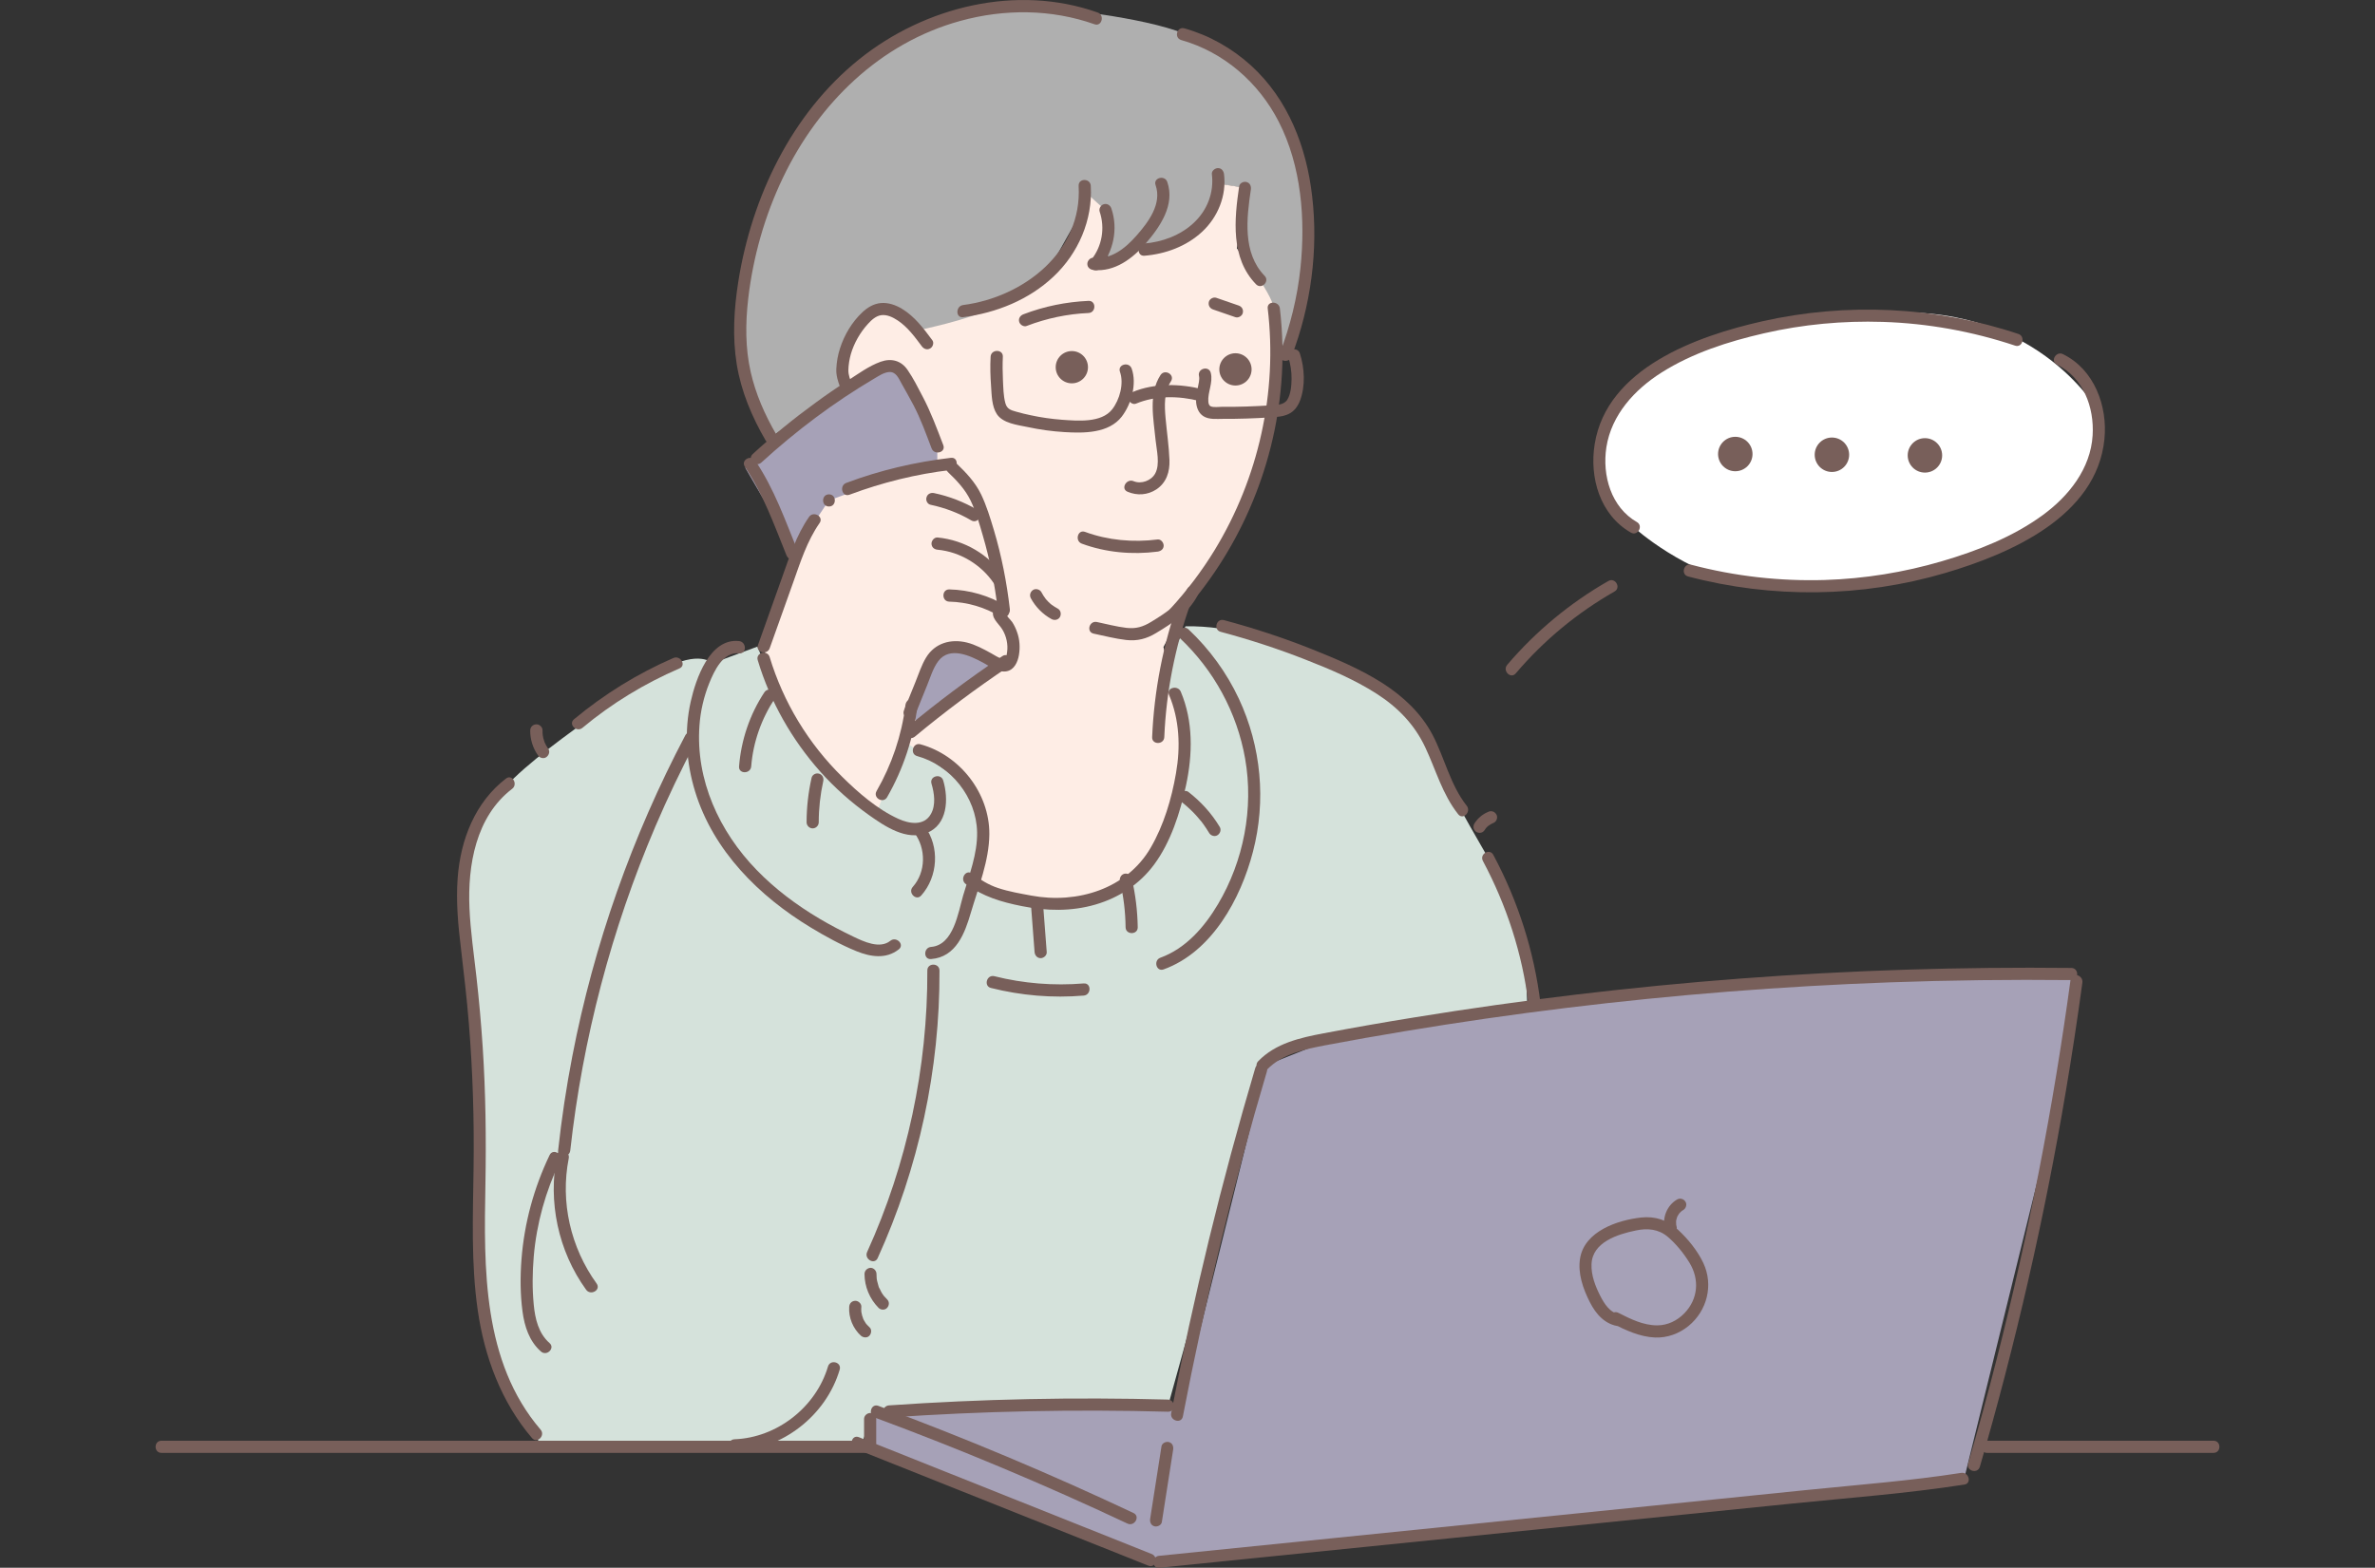 <?xml version="1.0" encoding="utf-8"?>
<!-- Generator: Adobe Illustrator 27.2.0, SVG Export Plug-In . SVG Version: 6.00 Build 0)  -->
<svg version="1.1" id="圖層_2_00000160897401515435055470000002309933570144991673_"
	 xmlns="http://www.w3.org/2000/svg" xmlns:xlink="http://www.w3.org/1999/xlink" x="0px" y="0px" viewBox="0 0 262 173"
	 style="enable-background:new 0 0 262 173;" xml:space="preserve">
<rect x="0" y="0" width="262" height="173" fill="#333333" stroke="none"/>
<style type="text/css">
	.st0{fill:#A6A1B7;}
	.st1{fill:#AFAFAF;}
	.st2{fill:#FEEDE5;}
	.st3{fill:#D5E2DB;}
	.st4{fill:#FFFFFF;}
	.st5{fill:#785F5A;}
</style>
<g>
	<polygon class="st0" points="98.1,155.75 131.61,155.23 129.15,168.1 125.65,167.55 97.4,156.11 	"/>
	<polygon class="st0" points="139.62,117.56 147.5,114.42 183.14,109.42 223.42,107.46 228.52,107.48 229.07,109.32 227.26,120.16 
		216.53,163.78 127.88,172.33 95.99,159.65 96.71,155.79 127.52,166.39 	"/>
	<polygon class="st0" points="82.21,51.62 96.36,41.04 99.02,40.6 102.84,47.07 105.04,51.62 109.78,65.34 110.92,69.99 
		108.47,74.68 99.75,81.78 	"/>
	<path class="st1" d="M85.03,48.25l-3.39-7.49v-8.13l2.63-9.52l5.9-10.95l6.32-6.08l10.39-4.7l10.27-0.34c0,0,10.29,0.99,14.39,3.07
		c4.09,2.08,5.87,3.48,5.87,3.48l4.76,6.6l2.16,8.32l-0.89,11.36l-1.61,5.33l-4.33-11.77l-0.15-6.68l-2.93-0.47l-0.91,3.14
		l-4.3,3.49l-2.97,0.67l-3.97,1.07l-0.34-2.45l-0.39-2.78h-2.28l-3.95,7.03l-5.82,3.51c0,0-6.06,3.58-7.67,3.35l-4.23-3.48
		l-2.46,1.62l-2.21,3.76l0.4,3.36L85.03,48.25z"/>
	<path class="st2" d="M140.52,34.04c-0.17-1.7-4.07-6.63-4.07-6.63l0.89-6.68l-2.93-0.47l-2,4.58l-4.23,2.38l-3.05,0.34l-4.3,1.61
		l1.11-2v-3.98l-1.88-1.7l-2.93,7.02c0,0-5.06,4.07-7.65,5.44c-2.59,1.37-8.34,2.52-8.34,2.52l-3.56-2.64l-2.46,1.62l-1.68,3.55
		l-0.14,4.23l3.04-2.18L99,40.61l4.4,8.7v1.52l-11.97,4.4l-2.79,4.19l-4.39,11.94l0.8,3.77l5.8,9.45l5.83,5.14l3.66-6.98l3.07,0.24
		l5.04,6.4l-0.94,7.52l2.41,3.64l12.36-0.71l5.48-2.74l1.47-7.14l2.3-8.6l-1.68-3.85l-1.5-6.1l1.5-2.84h-1.5l3.18-3.22l6.83-11.44
		l2.45-9.98C140.82,43.9,140.69,35.73,140.52,34.04z M109.28,74.82c-0.74,0.53-1.6,0.75-2.49,0.8c-0.03,0-0.07,0-0.11,0
		c-0.01,0.12-0.04,0.24-0.1,0.36c-0.05,0.17-0.15,0.31-0.27,0.43c-0.21,0.27-0.49,0.48-0.76,0.68c-0.19,0.13-0.38,0.25-0.58,0.38
		c-0.21,0.12-0.44,0.18-0.68,0.18c-0.12-0.01-0.23-0.03-0.36-0.05c-0.12-0.03-0.23-0.09-0.34-0.15c-0.16,0.22-0.34,0.44-0.51,0.66
		c0.12,0.74-0.3,1.59-1.27,1.59c-1.13,0-1.51-1.15-1.17-1.94c-0.1-0.44,0.05-0.93,0.35-1.29c0.03-0.04,0.07-0.08,0.09-0.1
		c0.03-0.05,0.07-0.09,0.1-0.13c0.1-0.13,0.2-0.27,0.29-0.41c0.25-0.34,0.5-0.68,0.76-1c0.38-0.48,0.42-1.5,0.94-1.82
		c0.28-1.21,1.64-1.63,2.98-1.53c1.01,0.08,1.87,0.58,2.81,0.9c0.52,0.17,0.88,0.57,0.96,1.11
		C109.99,74.06,109.73,74.49,109.28,74.82z"/>
	<path class="st3" d="M78.6,73.19c0,0-1.41-1.54-5.55,0.72c0,0-15.07,9.55-17.92,13.73l-3.16,5.02l-0.88,5.7l0.63,7.99l0.48,4.43
		l0.66,10.44l0.04,9.09l0.09,10.65l1.05,7.02l2.82,7.03l3.06,4.79h23.65h11.34l1.1-3.18l2.07-0.84l30.77-0.64l10.28-37.06l1.91-1.82
		l27.45-5.13l-0.23-5.94l-4.07-10.49c0,0-3.94-6.77-4.54-8.18c-0.6-1.41-1.53-7.5-7.34-10.45c0,0-11.59-7.16-21.53-6.96l-1.99,4.12
		l-0.42,2.31l2.32,3.07l-0.74,9.07l-3.71,8.11l-2.6,2.16l-4.82,1.91L108.47,98l-0.94-1.12l0.94-6.14l-1.66-3.99l-7.06-4.97
		l-3.05,7.93l-5.25-4.51l-5.78-8.68l-2.11-5.17L78.6,73.19z"/>
	<g>
		<path class="st4" d="M180.24,58.19c0,0,5.61,5.15,12.99,6.45c0,0,15.86,2.23,25.29-3.45c0,0,14.98-3.43,12.8-16.01
			c0,0-6.98-12.14-24.32-10.56c0,0-18,1.01-26.05,7.39C180.94,42,171.29,48.71,180.24,58.19z"/>
		<g>
			<g>
				<path class="st5" d="M167.21,74.31c3.08-3.63,6.76-6.68,10.9-9.04c0.75-0.43,0.07-1.59-0.68-1.16
					c-4.22,2.41-8.01,5.55-11.16,9.25C165.71,74.01,166.65,74.96,167.21,74.31L167.21,74.31z"/>
			</g>
		</g>
		<g>
			<g>
				<path class="st5" d="M180.58,57.61c-2.85-1.63-3.85-5.14-3.37-8.26c0.56-3.58,3.11-6.36,6.08-8.24
					c3.41-2.16,7.38-3.43,11.3-4.33c4.3-0.99,8.72-1.4,13.12-1.26c4.97,0.16,9.88,1.05,14.59,2.62c0.82,0.27,1.17-1.02,0.36-1.29
					c-9.08-3.03-18.94-3.5-28.28-1.39c-7.17,1.62-17.11,5.15-18.46,13.54c-0.6,3.7,0.58,7.81,3.99,9.77
					C180.65,59.2,181.32,58.04,180.58,57.61L180.58,57.61z"/>
			</g>
		</g>
		<g>
			<g>
				<path class="st5" d="M226.91,40.23c2.91,1.43,4.13,4.7,3.94,7.81c-0.22,3.68-2.64,6.72-5.53,8.82c-3.29,2.4-7.22,3.93-11.1,5.07
					c-4.19,1.23-8.53,1.93-12.9,2.07c-4.97,0.15-9.94-0.41-14.74-1.68c-0.84-0.22-1.19,1.07-0.36,1.29
					c9.26,2.45,19.16,2.33,28.36-0.38c7.15-2.11,16.71-6.23,17.57-14.76c0.37-3.67-1.12-7.7-4.57-9.39
					C226.82,38.7,226.14,39.85,226.91,40.23L226.91,40.23z"/>
			</g>
		</g>
		<circle class="st5" cx="212.35" cy="50.25" r="1.9"/>
		<circle class="st5" cx="202.09" cy="50.18" r="1.9"/>
		<circle class="st5" cx="191.43" cy="50.1" r="1.9"/>
	</g>
	<g>
		<g>
			<g>
				<path class="st5" d="M139.85,34.04c1.1,9.24-1.01,18.7-5.85,26.65c-1.41,2.31-3.04,4.46-4.86,6.45
					c-0.58,0.64,0.36,1.58,0.94,0.94c6.51-7.08,10.51-16.26,11.27-25.85c0.22-2.73,0.16-5.47-0.16-8.2
					C141.09,33.19,139.75,33.18,139.85,34.04L139.85,34.04z"/>
			</g>
		</g>
		<g>
			<g>
				<path class="st5" d="M119.34,59.99c2.64,0.98,5.58,1.24,8.36,0.88c0.36-0.05,0.67-0.27,0.67-0.67c0-0.33-0.31-0.72-0.67-0.67
					c-2.68,0.34-5.46,0.1-8.01-0.84C118.89,58.4,118.54,59.69,119.34,59.99L119.34,59.99z"/>
			</g>
		</g>
		<g>
			<g>
				<path class="st5" d="M113.25,35.97c2.19-0.84,4.49-1.33,6.83-1.43c0.86-0.04,0.86-1.38,0-1.34c-2.46,0.11-4.88,0.6-7.18,1.48
					c-0.34,0.13-0.57,0.45-0.47,0.82C112.51,35.82,112.91,36.1,113.25,35.97L113.25,35.97z"/>
			</g>
		</g>
		<g>
			<g>
				<path class="st5" d="M133.82,34.15c0.82,0.28,1.63,0.57,2.46,0.85c0.33,0.11,0.75-0.13,0.82-0.47c0.09-0.38-0.11-0.7-0.47-0.82
					c-0.82-0.28-1.63-0.57-2.46-0.85c-0.33-0.11-0.75,0.13-0.82,0.47C133.27,33.7,133.47,34.03,133.82,34.15L133.82,34.15z"/>
			</g>
		</g>
		<g>
			<g>
				<path class="st5" d="M118.99,20.51c0.42,7.27-6.07,12.28-12.74,13.15c-0.84,0.11-0.85,1.45,0,1.34
					c3.67-0.48,7.24-1.91,9.96-4.47c2.74-2.57,4.34-6.25,4.12-10.02C120.29,19.65,118.95,19.64,118.99,20.51L118.99,20.51z"/>
			</g>
		</g>
		<g>
			<g>
				<path class="st5" d="M127.48,20.43c0.72,2.06-0.79,4.07-2.09,5.55c-1.23,1.4-2.79,2.69-4.77,2.47
					c-0.36-0.04-0.67,0.34-0.67,0.67c0,0.4,0.31,0.63,0.67,0.67c2.35,0.25,4.35-1.28,5.8-2.96c1.57-1.82,3.22-4.24,2.35-6.75
					C128.49,19.27,127.19,19.62,127.48,20.43L127.48,20.43z"/>
			</g>
		</g>
		<g>
			<g>
				<path class="st5" d="M121.32,29.63c1.5-1.87,2.06-4.34,1.28-6.63c-0.11-0.34-0.46-0.57-0.82-0.47
					c-0.34,0.09-0.58,0.48-0.47,0.82c0.61,1.82,0.27,3.83-0.94,5.33c-0.23,0.28-0.27,0.67,0,0.94
					C120.6,29.87,121.09,29.92,121.32,29.63L121.32,29.63z"/>
			</g>
		</g>
		<g>
			<g>
				<path class="st5" d="M126.25,28.22c2.33-0.19,4.64-1.04,6.37-2.65c1.73-1.61,2.7-3.98,2.41-6.35c-0.05-0.36-0.27-0.67-0.67-0.67
					c-0.33,0-0.72,0.31-0.67,0.67c0.25,2.04-0.52,4-2.02,5.39c-1.46,1.36-3.46,2.1-5.43,2.26C125.4,26.95,125.39,28.29,126.25,28.22
					L126.25,28.22z"/>
			</g>
		</g>
		<g>
			<g>
				<path class="st5" d="M136.7,20.55c-0.54,3.68-0.96,7.91,1.86,10.82c0.6,0.62,1.55-0.33,0.94-0.94
					c-2.44-2.53-1.98-6.35-1.51-9.52c0.05-0.36-0.09-0.72-0.47-0.82C137.21,19.99,136.76,20.19,136.7,20.55L136.7,20.55z"/>
			</g>
		</g>
		<g>
			<g>
				<path class="st5" d="M130.31,4.42c4.7,1.33,8.55,4.69,10.76,9.02c2.5,4.89,2.95,10.75,2.39,16.14c-0.34,3.23-1.13,6.4-2.28,9.43
					c-0.31,0.8,0.99,1.16,1.29,0.36c2.14-5.62,2.98-11.75,2.28-17.73c-0.62-5.41-2.64-10.67-6.73-14.4
					c-2.11-1.92-4.62-3.34-7.36-4.11C129.83,2.89,129.48,4.18,130.31,4.42L130.31,4.42z"/>
			</g>
		</g>
		<g>
			<g>
				<path class="st5" d="M121.09,1.38c-8.92-3.16-19.07-0.66-26.32,5.17c-7.44,5.98-11.84,15.19-13.32,24.5
					c-0.48,3.04-0.67,6.13-0.17,9.19c0.49,2.97,1.67,5.77,3.18,8.36c0.44,0.74,1.59,0.07,1.16-0.68c-1.25-2.16-2.26-4.44-2.81-6.88
					c-0.6-2.65-0.58-5.39-0.27-8.08c0.53-4.6,1.83-9.18,3.83-13.35c3.91-8.17,10.69-14.86,19.56-17.3
					c4.86-1.34,10.04-1.32,14.82,0.37C121.55,2.96,121.89,1.66,121.09,1.38L121.09,1.38z"/>
			</g>
		</g>
		<g>
			<g>
				<path class="st5" d="M128.02,41.39c-1.36,2.1-0.76,4.84-0.54,7.18c0.11,1.11,0.52,2.66-0.05,3.69
					c-0.43,0.78-1.53,1.19-2.37,0.84c-0.78-0.34-1.47,0.82-0.68,1.16c1.05,0.45,2.22,0.38,3.19-0.26c1.11-0.74,1.49-1.95,1.44-3.24
					c-0.06-1.54-0.29-3.08-0.43-4.62c-0.12-1.39-0.19-2.85,0.59-4.06C129.65,41.34,128.49,40.67,128.02,41.39L128.02,41.39z"/>
			</g>
		</g>
		<g>
			<g>
				<path class="st5" d="M120.65,69.92c1.19,0.25,2.38,0.56,3.58,0.7c1.23,0.14,2.26-0.13,3.31-0.77c1.78-1.07,3.62-2.26,4.58-4.17
					c0.39-0.77-0.77-1.45-1.16-0.68c-0.83,1.66-2.41,2.67-3.95,3.61c-0.91,0.56-1.7,0.8-2.77,0.67c-1.09-0.13-2.16-0.42-3.22-0.64
					C120.16,68.45,119.8,69.74,120.65,69.92L120.65,69.92z"/>
			</g>
		</g>
		<circle class="st5" cx="118.24" cy="40.52" r="1.78"/>
		<circle class="st5" cx="136.29" cy="40.76" r="1.78"/>
		<g>
			<g>
				<g>
					<path class="st5" d="M109.28,39.37c-0.06,1.07-0.03,2.15,0.05,3.22c0.07,1.01,0.07,2.24,0.64,3.11
						c0.68,1.02,2.28,1.19,3.38,1.42c1.35,0.29,2.71,0.48,4.08,0.56c2.12,0.13,4.88,0.15,6.32-1.71c1.06-1.38,1.69-3.62,1.09-5.3
						c-0.29-0.8-1.58-0.46-1.29,0.36c0.46,1.29-0.03,3.08-0.86,4.14c-1.19,1.52-3.83,1.27-5.53,1.15c-1.17-0.09-2.32-0.25-3.46-0.5
						c-0.54-0.11-1.07-0.24-1.59-0.39c-0.61-0.17-1.03-0.29-1.21-0.97c-0.21-0.8-0.22-1.7-0.26-2.53c-0.04-0.86-0.05-1.72-0.01-2.58
						C110.66,38.51,109.32,38.51,109.28,39.37L109.28,39.37z"/>
				</g>
			</g>
			<g>
				<g>
					<g>
						<path class="st5" d="M125.32,44.54c2.18-0.91,4.73-0.87,7-0.29c0.84,0.21,1.19-1.08,0.36-1.29c-2.48-0.63-5.32-0.7-7.71,0.29
							c-0.34,0.14-0.57,0.44-0.47,0.82C124.58,44.4,124.98,44.68,125.32,44.54L125.32,44.54z"/>
					</g>
				</g>
				<g>
					<g>
						<path class="st5" d="M132.27,41.5c0.09,0.39-0.07,0.92-0.14,1.32c-0.09,0.52-0.22,1.04-0.18,1.56
							c0.05,0.6,0.27,1.21,0.81,1.55c0.62,0.39,1.46,0.29,2.15,0.29c1.74,0.01,3.48-0.05,5.22-0.16c0.69-0.05,1.4-0.07,2.03-0.38
							c0.63-0.3,1.02-0.86,1.26-1.49c0.6-1.63,0.5-3.55-0.02-5.18c-0.26-0.82-1.55-0.47-1.29,0.36c0.25,0.8,0.38,1.61,0.37,2.45
							c-0.01,0.72-0.08,1.67-0.48,2.3c-0.39,0.6-1.23,0.57-1.86,0.61c-0.88,0.06-1.77,0.1-2.66,0.13c-0.88,0.03-1.78,0.04-2.66,0.03
							c-0.34,0-0.94,0.09-1.25-0.05c-0.21-0.1-0.25-0.31-0.27-0.52c-0.09-1.01,0.54-2.1,0.27-3.17
							C133.36,40.31,132.07,40.66,132.27,41.5L132.27,41.5z"/>
					</g>
				</g>
			</g>
		</g>
		<g>
			<g>
				<path class="st5" d="M130.02,66.3c-1.72,4.84-2.7,9.9-2.92,15.04c-0.04,0.86,1.3,0.86,1.34,0c0.21-5.01,1.19-9.95,2.87-14.67
					C131.6,65.84,130.31,65.49,130.02,66.3L130.02,66.3z"/>
			</g>
		</g>
		<g>
			<g>
				<path class="st5" d="M106.54,97.55c1.93,1.39,3.89,1.98,6.2,2.44c2.7,0.54,5.43,0.6,8.09-0.17c2.59-0.75,4.88-2.24,6.49-4.42
					c1.84-2.49,2.86-5.71,3.51-8.7c0.74-3.44,0.82-7.08-0.57-10.37c-0.33-0.78-1.63-0.44-1.29,0.36c1.15,2.74,1.27,5.73,0.76,8.64
					c-0.48,2.81-1.35,5.74-2.79,8.21c-2.65,4.57-8.13,6.22-13.15,5.29c-1.23-0.23-2.49-0.44-3.69-0.84c-1.07-0.35-2-0.95-2.89-1.6
					C106.52,95.89,105.85,97.05,106.54,97.55L106.54,97.55z"/>
			</g>
		</g>
		<g>
			<g>
				<path class="st5" d="M130.14,70.4c3.77,3.54,6.33,8.24,7.22,13.33c0.96,5.47-0.17,11.28-3,16.05c-1.49,2.51-3.54,4.88-6.35,5.9
					c-0.8,0.29-0.46,1.59,0.36,1.29c5.33-1.93,8.5-7.79,9.85-12.98c1.47-5.63,0.91-11.61-1.55-16.88c-1.35-2.88-3.25-5.49-5.57-7.67
					C130.46,68.87,129.51,69.81,130.14,70.4L130.14,70.4z"/>
			</g>
		</g>
		<g>
			<g>
				<path class="st5" d="M113.73,99.81c0.13,1.75,0.27,3.5,0.4,5.25c0.03,0.36,0.29,0.67,0.67,0.67c0.34,0,0.7-0.31,0.67-0.67
					c-0.13-1.75-0.27-3.5-0.4-5.25c-0.03-0.36-0.29-0.67-0.67-0.67C114.05,99.14,113.7,99.45,113.73,99.81L113.73,99.81z"/>
			</g>
		</g>
		<g>
			<g>
				<path class="st5" d="M123.55,97.25c0.4,1.67,0.6,3.36,0.62,5.07c0.01,0.86,1.35,0.86,1.34,0c-0.03-1.83-0.25-3.65-0.67-5.43
					c-0.08-0.36-0.48-0.56-0.82-0.47C123.66,96.52,123.47,96.9,123.55,97.25L123.55,97.25z"/>
			</g>
		</g>
		<g>
			<g>
				<path class="st5" d="M130.42,88.55c-0.07-0.06,0,0,0.03,0.03c0.04,0.03,0.08,0.07,0.12,0.09c0.07,0.06,0.14,0.12,0.21,0.18
					c0.15,0.13,0.29,0.25,0.44,0.39c0.29,0.27,0.58,0.56,0.84,0.86c0.13,0.15,0.25,0.29,0.38,0.45c0.03,0.03,0.05,0.07,0.08,0.09
					c0-0.01,0.11,0.13,0.06,0.08c-0.05-0.06,0.05,0.07,0.06,0.08c0.03,0.04,0.06,0.08,0.09,0.12c0.23,0.32,0.46,0.66,0.66,1
					c0.18,0.3,0.61,0.44,0.92,0.24c0.3-0.19,0.44-0.6,0.24-0.92c-0.9-1.5-2.08-2.79-3.46-3.86c-0.28-0.21-0.76-0.05-0.92,0.24
					C129.99,88,130.13,88.33,130.42,88.55L130.42,88.55z"/>
			</g>
		</g>
		<g>
			<g>
				<path class="st5" d="M17.81,160.32c20.32,0,40.65,0,60.98,0c5.74,0,11.47,0,17.21,0c0.86,0,0.86-1.34,0-1.34
					c-20.32,0-40.65,0-60.98,0c-5.74,0-11.47,0-17.21,0C16.95,158.98,16.95,160.32,17.81,160.32L17.81,160.32z"/>
			</g>
		</g>
		<g>
			<g>
				<path class="st5" d="M219.2,160.32c8.33,0,16.66,0,24.99,0c0.86,0,0.86-1.34,0-1.34c-8.33,0-16.66,0-24.99,0
					C218.34,158.98,218.34,160.32,219.2,160.32L219.2,160.32z"/>
			</g>
		</g>
		<g>
			<g>
				<g>
					<path class="st5" d="M138.47,117.87c-3.71,12.53-6.81,25.24-9.27,38.07c-0.16,0.84,1.13,1.21,1.29,0.36
						c2.46-12.83,5.55-25.54,9.27-38.07C140.01,117.4,138.71,117.04,138.47,117.87L138.47,117.87z"/>
				</g>
			</g>
			<g>
				<g>
					<path class="st5" d="M139.76,118.04c1.7-1.76,4.17-2.26,6.48-2.7c2.91-0.55,5.82-1.07,8.74-1.55
						c5.94-0.99,11.91-1.85,17.89-2.58c11.81-1.44,23.68-2.38,35.57-2.81c6.69-0.24,13.37-0.32,20.06-0.25
						c0.86,0.01,0.86-1.33,0-1.34c-12.18-0.13-24.35,0.25-36.49,1.17c-12.03,0.91-24.03,2.34-35.94,4.28
						c-3.36,0.54-6.71,1.13-10.04,1.76c-2.61,0.49-5.32,1.1-7.23,3.08C138.21,117.71,139.15,118.66,139.76,118.04L139.76,118.04z"/>
				</g>
			</g>
			<g>
				<g>
					<path class="st5" d="M128.13,159.6c-0.42,2.67-0.84,5.33-1.25,8c-0.05,0.36,0.09,0.72,0.47,0.82c0.31,0.09,0.77-0.11,0.82-0.47
						c0.42-2.67,0.84-5.33,1.25-8c0.05-0.36-0.09-0.72-0.47-0.82C128.63,159.04,128.19,159.24,128.13,159.6L128.13,159.6z"/>
				</g>
			</g>
			<g>
				<g>
					<path class="st5" d="M127.88,173c11.63-1.18,23.25-2.37,34.88-3.54c11.63-1.18,23.25-2.37,34.88-3.54
						c6.35-0.64,12.75-1.12,19.06-2.1c0.85-0.13,0.49-1.43-0.36-1.29c-5.64,0.88-11.36,1.31-17.05,1.89
						c-5.76,0.58-11.52,1.17-17.27,1.76c-11.52,1.17-23.03,2.34-34.55,3.51c-6.53,0.66-13.07,1.33-19.6,1.99
						C127.03,171.74,127.02,173.08,127.88,173L127.88,173z"/>
				</g>
			</g>
			<g>
				<g>
					<path class="st5" d="M228.42,108.07c-1.91,14.08-4.62,28.04-8.13,41.81c-0.99,3.89-2.05,7.76-3.17,11.61
						c-0.24,0.83,1.05,1.19,1.29,0.36c3.96-13.64,7.14-27.51,9.5-41.52c0.67-3.95,1.27-7.93,1.81-11.9
						C229.83,107.58,228.54,107.21,228.42,108.07L228.42,108.07z"/>
				</g>
			</g>
			<g>
				<g>
					<path class="st5" d="M96.52,156.43c9.44,3.5,18.74,7.4,27.85,11.69c0.78,0.37,1.45-0.79,0.68-1.16
						c-9.21-4.34-18.61-8.29-28.16-11.83C96.07,154.84,95.72,156.14,96.52,156.43L96.52,156.43z"/>
				</g>
			</g>
			<g>
				<g>
					<path class="st5" d="M94.39,159.88c10.77,4.3,21.53,8.6,32.3,12.89c0.8,0.32,1.15-0.98,0.36-1.29
						c-10.77-4.3-21.53-8.6-32.3-12.89C93.95,158.27,93.6,159.56,94.39,159.88L94.39,159.88z"/>
				</g>
			</g>
			<g>
				<g>
					<path class="st5" d="M95.32,156.59c0,0.91,0,1.82,0,2.74c0,0.35,0.31,0.68,0.67,0.67c0.36-0.01,0.67-0.29,0.67-0.67
						c0-0.91,0-1.82,0-2.74c0-0.35-0.31-0.68-0.67-0.67C95.63,155.94,95.32,156.22,95.32,156.59L95.32,156.59z"/>
				</g>
			</g>
			<g>
				<g>
					<path class="st5" d="M98.07,156.42c10.24-0.71,20.51-0.92,30.77-0.64c0.86,0.03,0.86-1.31,0-1.34
						c-10.26-0.28-20.53-0.07-30.77,0.64C97.21,155.14,97.2,156.48,98.07,156.42L98.07,156.42z"/>
				</g>
			</g>
		</g>
		<g>
			<g>
				<g>
					<path class="st5" d="M178.64,145.01c-1.03-0.12-1.68-1.18-2.11-2.02c-0.54-1.06-1.01-2.28-0.96-3.48
						c0.08-2.45,2.91-3.32,4.89-3.73c1.27-0.27,2.49-0.17,3.52,0.7c0.92,0.78,1.76,1.82,2.39,2.85c1.13,1.84,0.97,4.01-0.56,5.59
						c-0.8,0.82-1.85,1.33-3,1.33c-1.52,0-2.94-0.7-4.27-1.38c-0.76-0.39-1.45,0.76-0.68,1.16c1.48,0.76,3.04,1.49,4.72,1.56
						c1.35,0.05,2.64-0.42,3.69-1.27c2.06-1.69,2.77-4.52,1.64-6.94c-0.64-1.37-1.72-2.69-2.83-3.71c-1.15-1.05-2.51-1.49-4.05-1.32
						c-2.61,0.29-6.22,1.52-6.72,4.49c-0.28,1.66,0.33,3.38,1.07,4.84c0.68,1.35,1.7,2.5,3.27,2.68
						C179.49,146.45,179.49,145.11,178.64,145.01L178.64,145.01z"/>
				</g>
			</g>
			<g>
				<g>
					<path class="st5" d="M184.95,135.32c-0.01-0.06-0.03-0.11-0.04-0.17c-0.01-0.03-0.01-0.06-0.01-0.09
						c-0.01-0.07,0.02,0.19,0.01,0.05c-0.01-0.11-0.01-0.22-0.01-0.34c0-0.03,0.01-0.06,0.01-0.09c0.01-0.1,0,0.07-0.01,0.07
						c0.01-0.01,0.03-0.15,0.03-0.17c0.01-0.06,0.03-0.11,0.05-0.17c0.01-0.02,0.04-0.16,0.06-0.17c-0.01,0-0.07,0.15-0.03,0.06
						c0.01-0.03,0.03-0.05,0.04-0.08c0.03-0.05,0.05-0.11,0.09-0.15c0.03-0.05,0.06-0.1,0.09-0.15c0.03-0.04,0.09-0.11-0.03,0.03
						c0.01-0.02,0.03-0.04,0.05-0.05c0.07-0.09,0.16-0.17,0.25-0.25c0.02-0.01,0.04-0.03,0.05-0.05c-0.14,0.13-0.07,0.06-0.03,0.03
						c0.05-0.04,0.11-0.07,0.17-0.11c0.3-0.17,0.44-0.62,0.24-0.92c-0.19-0.31-0.59-0.43-0.92-0.24c-1.12,0.64-1.69,2.06-1.33,3.3
						c0.09,0.34,0.48,0.58,0.82,0.47C184.83,136.03,185.06,135.67,184.95,135.32L184.95,135.32z"/>
				</g>
			</g>
		</g>
		<g>
			<g>
				<path class="st5" d="M91.34,150.79c-1.33,4.49-5.62,7.85-10.31,8.03c-0.86,0.03-0.86,1.37,0,1.34c5.28-0.21,10.1-3.95,11.6-9.02
					C92.88,150.31,91.59,149.96,91.34,150.79L91.34,150.79z"/>
			</g>
		</g>
		<g>
			<g>
				<path class="st5" d="M163.79,91.58c0.04-0.07,0.09-0.13,0.13-0.19c-0.03,0.05-0.07,0.09-0.11,0.13
					c0.14-0.18,0.29-0.34,0.48-0.48c-0.05,0.03-0.09,0.07-0.13,0.11c0.2-0.15,0.42-0.28,0.66-0.38c0.14-0.06,0.27-0.25,0.31-0.4
					c0.05-0.16,0.03-0.38-0.07-0.52c-0.09-0.14-0.23-0.27-0.4-0.31c-0.06-0.01-0.12-0.01-0.18-0.03c-0.12,0-0.23,0.03-0.34,0.09
					c-0.62,0.26-1.15,0.72-1.5,1.29c-0.09,0.15-0.11,0.36-0.07,0.52c0.04,0.15,0.16,0.32,0.31,0.4c0.15,0.08,0.34,0.12,0.52,0.07
					C163.55,91.84,163.69,91.74,163.79,91.58L163.79,91.58z"/>
			</g>
		</g>
		<g>
			<g>
				<path class="st5" d="M163.59,95.01c2.61,4.9,4.36,10.25,5.02,15.77c0.1,0.84,1.44,0.86,1.34,0c-0.7-5.77-2.47-11.32-5.21-16.44
					C164.34,93.57,163.18,94.24,163.59,95.01L163.59,95.01z"/>
			</g>
		</g>
		<g>
			<g>
				<path class="st5" d="M102.85,37.54c-0.96-1.29-1.94-2.61-3.34-3.46c-0.69-0.42-1.51-0.71-2.33-0.64
					c-0.8,0.07-1.49,0.49-2.06,1.03c-1.13,1.06-1.98,2.49-2.45,3.96c-0.24,0.73-0.38,1.51-0.41,2.28c-0.03,0.74,0.17,1.33,0.42,2.02
					c0.29,0.8,1.59,0.46,1.29-0.36c-0.19-0.52-0.38-0.95-0.38-1.51c0.01-0.6,0.11-1.2,0.27-1.78c0.36-1.23,1.03-2.4,1.89-3.34
					c0.38-0.42,0.86-0.87,1.45-0.96c0.66-0.09,1.3,0.23,1.83,0.58c1.09,0.72,1.89,1.82,2.66,2.85c0.21,0.29,0.58,0.44,0.92,0.24
					C102.9,38.3,103.07,37.83,102.85,37.54L102.85,37.54z"/>
			</g>
		</g>
		<g>
			<g>
				<g>
					<path class="st5" d="M83.59,72.85c1.37,4.56,3.75,8.76,6.92,12.32c1.59,1.78,3.4,3.38,5.35,4.77c1.75,1.24,4.13,2.86,6.37,1.98
						c2.31-0.9,2.43-3.75,1.82-5.8c-0.25-0.82-1.54-0.48-1.29,0.36c0.31,1.05,0.5,2.35-0.07,3.35c-0.76,1.35-2.4,1.07-3.58,0.53
						c-2.31-1.05-4.41-2.87-6.2-4.64c-3.73-3.66-6.5-8.23-8.01-13.23C84.63,71.67,83.34,72.02,83.59,72.85L83.59,72.85z"/>
				</g>
			</g>
			<g>
				<g>
					<path class="st5" d="M81.53,70.74c-3.25-0.35-4.78,4.22-5.33,6.67c-0.74,3.28-0.5,6.75,0.49,9.96
						c2.01,6.53,7.05,11.53,12.77,14.99c1.59,0.96,3.26,1.88,4.99,2.59c1.57,0.64,3.29,0.92,4.7-0.19c0.68-0.54-0.28-1.48-0.94-0.94
						c-1.15,0.92-2.91,0.09-4.04-0.45c-1.29-0.62-2.56-1.28-3.79-2.01c-2.51-1.49-4.88-3.26-6.92-5.37
						c-4.11-4.23-6.73-9.92-6.3-15.91c0.11-1.6,0.48-3.2,1.08-4.69c0.55-1.36,1.53-3.49,3.3-3.3
						C82.39,72.18,82.38,70.83,81.53,70.74L81.53,70.74z"/>
				</g>
			</g>
			<g>
				<g>
					<path class="st5" d="M84.32,76.4c-1.61,2.44-2.56,5.26-2.79,8.17c-0.07,0.86,1.27,0.86,1.34,0c0.21-2.68,1.13-5.26,2.61-7.5
						C85.96,76.35,84.8,75.68,84.32,76.4L84.32,76.4z"/>
				</g>
			</g>
			<g>
				<g>
					<path class="st5" d="M89.53,85.83c-0.36,1.61-0.55,3.26-0.55,4.91c0,0.36,0.31,0.67,0.67,0.67c0.36,0,0.67-0.31,0.67-0.67
						c0-1.53,0.17-3.06,0.5-4.55c0.08-0.36-0.11-0.72-0.47-0.82C90.01,85.27,89.61,85.48,89.53,85.83L89.53,85.83z"/>
				</g>
			</g>
			<g>
				<g>
					<path class="st5" d="M83.99,51.04c3.83-3.5,7.99-6.63,12.46-9.27c0.48-0.28,1-0.64,1.56-0.71c0.82-0.11,1.12,0.68,1.45,1.27
						c0.45,0.8,0.9,1.59,1.33,2.41c0.79,1.52,1.37,3.14,1.98,4.74c0.31,0.8,1.6,0.45,1.29-0.36c-0.7-1.82-1.37-3.65-2.28-5.37
						c-0.52-0.99-1.03-2.02-1.66-2.93c-0.72-1.05-1.81-1.32-2.98-0.9c-1.31,0.47-2.52,1.37-3.68,2.12
						c-1.19,0.76-2.35,1.56-3.48,2.39c-2.42,1.76-4.74,3.65-6.94,5.67C82.4,50.67,83.35,51.62,83.99,51.04L83.99,51.04z"/>
				</g>
			</g>
			<g>
				<g>
					<path class="st5" d="M75.6,81.14c-5.85,11.11-10.08,23.06-12.46,35.39c-0.67,3.45-1.19,6.93-1.57,10.42
						c-0.09,0.86,1.25,0.85,1.34,0c1.36-12.3,4.54-24.4,9.4-35.78c1.36-3.18,2.85-6.29,4.46-9.35
						C77.17,81.05,76.01,80.37,75.6,81.14L75.6,81.14z"/>
				</g>
			</g>
			<g>
				<g>
					<path class="st5" d="M61.45,127.46c-1.02,5.15,0.12,10.59,3.21,14.86c0.5,0.69,1.66,0.03,1.16-0.68
						c-2.87-3.97-4.03-9.01-3.08-13.82C62.91,126.98,61.62,126.62,61.45,127.46L61.45,127.46z"/>
				</g>
			</g>
			<g>
				<g>
					<path class="st5" d="M60.63,127.46c-1.73,3.61-2.79,7.49-3.1,11.49c-0.15,1.91-0.14,3.86,0.11,5.76
						c0.22,1.66,0.75,3.3,2.04,4.43c0.64,0.56,1.59-0.38,0.94-0.94c-1.22-1.07-1.59-2.68-1.74-4.23c-0.17-1.76-0.15-3.54,0-5.31
						c0.31-3.64,1.31-7.22,2.89-10.51C62.16,127.36,61,126.68,60.63,127.46L60.63,127.46z"/>
				</g>
			</g>
			<g>
				<g>
					<path class="st5" d="M101.17,83.43c3.7,1.01,6.54,4.53,6.62,8.39c0.05,2.39-0.88,4.75-1.54,7c-0.55,1.88-1.05,5.47-3.54,5.67
						c-0.85,0.07-0.86,1.41,0,1.34c2.76-0.21,3.73-2.85,4.4-5.15c0.82-2.77,2.01-5.7,2.03-8.63c0.03-4.53-3.26-8.74-7.61-9.92
						C100.7,81.91,100.34,83.2,101.17,83.43L101.17,83.43z"/>
				</g>
			</g>
			<g>
				<g>
					<path class="st5" d="M100.86,91.88c1.31,1.74,1.3,4.34-0.17,5.99c-0.57,0.64,0.38,1.59,0.94,0.94
						c1.84-2.06,2.06-5.38,0.38-7.62c-0.21-0.29-0.58-0.44-0.92-0.24C100.82,91.13,100.64,91.59,100.86,91.88L100.86,91.88z"/>
				</g>
			</g>
			<g>
				<g>
					<path class="st5" d="M102.3,107.09c0.04,10.69-2.22,21.33-6.64,31.06c-0.36,0.78,0.8,1.46,1.16,0.68
						c4.52-9.95,6.87-20.81,6.82-31.74C103.63,106.23,102.29,106.23,102.3,107.09L102.3,107.09z"/>
				</g>
			</g>
			<g>
				<g>
					<path class="st5" d="M93.68,144.21c-0.08,1.18,0.42,2.39,1.29,3.18c0.26,0.23,0.7,0.27,0.94,0c0.23-0.25,0.28-0.7,0-0.94
						c-0.09-0.08-0.17-0.17-0.25-0.25c-0.04-0.04-0.07-0.09-0.11-0.13c-0.05-0.07,0.1,0.13,0.01,0.02
						c-0.01-0.02-0.03-0.05-0.05-0.07c-0.07-0.1-0.13-0.2-0.19-0.31c-0.03-0.05-0.05-0.1-0.08-0.15c-0.01-0.03-0.02-0.05-0.03-0.08
						c-0.04-0.07,0.06,0.16,0.01,0.02c-0.09-0.22-0.15-0.44-0.19-0.68c-0.01-0.05-0.01-0.15,0,0.03c0-0.03-0.01-0.05-0.01-0.09
						c-0.01-0.05-0.01-0.11-0.01-0.17c-0.01-0.13,0-0.25,0.01-0.38c0.03-0.35-0.33-0.68-0.67-0.67
						C93.96,143.55,93.7,143.83,93.68,144.21L93.68,144.21z"/>
				</g>
			</g>
			<g>
				<g>
					<path class="st5" d="M95.37,140.58c0,1.39,0.57,2.75,1.55,3.74c0.25,0.25,0.7,0.27,0.94,0c0.25-0.27,0.27-0.68,0-0.94
						c-0.1-0.1-0.19-0.2-0.29-0.31c-0.02-0.02-0.05-0.05-0.07-0.08c0.04,0.11,0.03,0.03-0.01-0.01c-0.04-0.05-0.08-0.11-0.12-0.17
						c-0.08-0.11-0.15-0.23-0.21-0.36c-0.03-0.06-0.07-0.13-0.09-0.19c-0.01-0.03-0.03-0.06-0.05-0.09
						c-0.02-0.04-0.08-0.13-0.01-0.01c-0.07-0.11-0.1-0.27-0.14-0.4c-0.04-0.13-0.07-0.27-0.11-0.41c-0.01-0.07-0.03-0.14-0.04-0.21
						c-0.03-0.13,0.01,0.08,0-0.01c-0.01-0.03-0.01-0.07-0.01-0.11c-0.01-0.15-0.02-0.29-0.02-0.45c0-0.35-0.31-0.68-0.67-0.67
						C95.67,139.93,95.37,140.21,95.37,140.58L95.37,140.58z"/>
				</g>
			</g>
			<g>
				<g>
					<path class="st5" d="M74.28,72.61c-3.96,1.72-7.64,4-10.96,6.76c-0.66,0.56,0.29,1.49,0.94,0.94
						c3.22-2.69,6.83-4.88,10.69-6.55C75.75,73.42,75.07,72.27,74.28,72.61L74.28,72.61z"/>
				</g>
			</g>
			<g>
				<g>
					<path class="st5" d="M58.49,80.59c-0.01,0.96,0.28,1.94,0.84,2.73c0.1,0.15,0.22,0.26,0.4,0.31c0.16,0.05,0.38,0.03,0.52-0.07
						c0.28-0.18,0.46-0.61,0.24-0.92c-0.09-0.13-0.18-0.27-0.26-0.42c-0.03-0.07-0.07-0.13-0.1-0.2c-0.01-0.02-0.06-0.16-0.03-0.05
						c0.04,0.11-0.01-0.03-0.02-0.05c-0.11-0.3-0.19-0.61-0.23-0.93c0.01,0.06,0.01,0.12,0.03,0.18c-0.03-0.19-0.03-0.38-0.03-0.57
						c0.01-0.35-0.31-0.68-0.67-0.67C58.8,79.93,58.5,80.21,58.49,80.59L58.49,80.59z"/>
				</g>
			</g>
			<g>
				<g>
					<path class="st5" d="M55.82,85.91c-3.42,2.62-5.01,6.75-5.33,10.94c-0.2,2.63,0.05,5.28,0.37,7.89
						c0.32,2.72,0.64,5.44,0.86,8.17c0.44,5.37,0.6,10.76,0.52,16.15c-0.07,5.17-0.28,10.37,0.46,15.51
						c0.74,5.14,2.59,10.14,5.99,14.12c0.56,0.66,1.51-0.29,0.94-0.94c-6.41-7.5-6.25-17.78-6.08-27.08
						c0.09-5.05,0.03-10.08-0.3-15.12c-0.17-2.59-0.4-5.17-0.69-7.74c-0.28-2.53-0.66-5.05-0.77-7.59c-0.21-4.74,0.7-10.1,4.7-13.17
						C57.17,86.55,56.51,85.38,55.82,85.91L55.82,85.91z"/>
				</g>
			</g>
			<g>
				<g>
					<path class="st5" d="M84.91,71.53c0.86-2.42,1.72-4.84,2.59-7.26c0.8-2.25,1.53-4.57,2.91-6.55c0.5-0.71-0.67-1.38-1.16-0.68
						c-1.39,2-2.14,4.34-2.95,6.61c-0.89,2.51-1.79,5.01-2.68,7.52C83.33,71.99,84.62,72.34,84.91,71.53L84.91,71.53z"/>
				</g>
			</g>
			<g>
				<g>
					<path class="st5" d="M91.45,55.89c0.86,0,0.86-1.34,0-1.34C90.59,54.55,90.58,55.89,91.45,55.89L91.45,55.89z"/>
				</g>
			</g>
			<g>
				<g>
					<path class="st5" d="M93.71,54.59c3.61-1.35,7.36-2.28,11.19-2.73c0.84-0.1,0.86-1.44,0-1.34c-3.95,0.46-7.82,1.37-11.55,2.77
						C92.55,53.6,92.9,54.89,93.71,54.59L93.71,54.59z"/>
				</g>
			</g>
			<g>
				<g>
					<path class="st5" d="M104.57,52.09c0.98,0.94,1.9,1.9,2.5,3.14c0.6,1.23,0.98,2.59,1.36,3.9c0.77,2.64,1.31,5.34,1.63,8.07
						c0.1,0.84,1.44,0.86,1.34,0c-0.34-2.95-0.91-5.86-1.76-8.71c-0.4-1.33-0.81-2.69-1.41-3.94c-0.65-1.34-1.65-2.39-2.71-3.41
						C104.9,50.55,103.95,51.5,104.57,52.09L104.57,52.09z"/>
				</g>
			</g>
			<g>
				<g>
					<path class="st5" d="M102.66,55.7c1.59,0.34,3.08,0.9,4.48,1.72c0.74,0.44,1.42-0.72,0.68-1.16c-1.49-0.87-3.11-1.5-4.79-1.85
						c-0.36-0.07-0.72,0.1-0.82,0.47C102.1,55.21,102.3,55.63,102.66,55.7L102.66,55.7z"/>
				</g>
			</g>
			<g>
				<g>
					<path class="st5" d="M103.43,60.66c2.47,0.23,4.79,1.63,6.18,3.67c0.48,0.71,1.64,0.04,1.16-0.68
						c-1.68-2.47-4.38-4.05-7.34-4.34c-0.36-0.03-0.67,0.34-0.67,0.67C102.76,60.38,103.06,60.63,103.43,60.66L103.43,60.66z"/>
				</g>
			</g>
			<g>
				<g>
					<path class="st5" d="M104.72,66.39c2,0.05,3.94,0.62,5.64,1.66c0.74,0.45,1.41-0.71,0.68-1.16c-1.9-1.16-4.09-1.8-6.32-1.85
						C103.86,65.03,103.86,66.37,104.72,66.39L104.72,66.39z"/>
				</g>
			</g>
			<g>
				<g>
					<path class="st5" d="M109.61,67.27c-0.35,0.92,0.56,1.51,0.97,2.2c0.44,0.73,0.64,1.63,0.52,2.48
						c-0.05,0.34-0.11,0.89-0.54,0.76c-0.44-0.14-0.86-0.42-1.25-0.64c-0.84-0.46-1.72-0.94-2.65-1.17
						c-1.77-0.43-3.52,0.05-4.5,1.66c-0.5,0.83-0.81,1.79-1.17,2.69c-0.42,1.05-0.85,2.09-1.27,3.14c-0.32,0.8,0.97,1.15,1.29,0.36
						c0.42-1.05,0.85-2.09,1.27-3.14c0.36-0.88,0.65-1.89,1.23-2.66c1.25-1.66,3.51-0.6,4.95,0.18c0.72,0.39,1.74,1.13,2.61,0.94
						c0.82-0.17,1.2-1.02,1.33-1.77c0.15-0.85,0.09-1.76-0.21-2.57c-0.13-0.38-0.31-0.75-0.53-1.09c-0.11-0.17-0.81-0.84-0.74-1.03
						C111.21,66.82,109.92,66.47,109.61,67.27L109.61,67.27z"/>
				</g>
			</g>
			<g>
				<g>
					<path class="st5" d="M99.88,77.83c-0.41,3.33-1.51,6.56-3.18,9.46c-0.43,0.75,0.72,1.43,1.16,0.68
						c1.8-3.13,2.92-6.57,3.36-10.14c0.05-0.36-0.34-0.66-0.67-0.67C100.14,77.16,99.92,77.48,99.88,77.83L99.88,77.83z"/>
				</g>
			</g>
			<g>
				<g>
					<path class="st5" d="M100.93,81.28c3.31-2.75,6.75-5.32,10.33-7.72c0.71-0.48,0.04-1.64-0.68-1.16
						c-3.67,2.46-7.2,5.11-10.6,7.93C99.32,80.89,100.27,81.83,100.93,81.28L100.93,81.28z"/>
				</g>
			</g>
			<g>
				<g>
					<path class="st5" d="M82.17,51.5c2.01,2.99,3.24,6.43,4.58,9.75c0.13,0.34,0.44,0.57,0.82,0.47c0.32-0.09,0.6-0.49,0.47-0.82
						c-1.39-3.42-2.64-6.98-4.72-10.06C82.85,50.11,81.69,50.78,82.17,51.5L82.17,51.5z"/>
				</g>
			</g>
		</g>
		<g>
			<g>
				<path class="st5" d="M113.72,66.02c0.52,0.96,1.33,1.78,2.29,2.3c0.31,0.17,0.74,0.09,0.92-0.24c0.17-0.31,0.09-0.74-0.24-0.92
					c-0.24-0.13-0.47-0.28-0.69-0.44c0.05,0.03,0.09,0.07,0.13,0.11c-0.34-0.26-0.64-0.56-0.9-0.9c0.03,0.05,0.07,0.09,0.11,0.13
					c-0.17-0.23-0.33-0.46-0.46-0.72c-0.17-0.31-0.62-0.43-0.92-0.24C113.65,65.31,113.54,65.69,113.72,66.02L113.72,66.02z"/>
			</g>
		</g>
		<g>
			<g>
				<path class="st5" d="M109.32,109.02c3.34,0.84,6.79,1.13,10.23,0.84c0.85-0.07,0.86-1.41,0-1.34c-3.32,0.27-6.64,0.01-9.86-0.8
					C108.84,107.52,108.49,108.82,109.32,109.02L109.32,109.02z"/>
			</g>
		</g>
		<g>
			<g>
				<path class="st5" d="M134.66,69.72c3.18,0.85,6.32,1.87,9.39,3.08c2.68,1.05,5.38,2.19,7.81,3.75c2.33,1.49,4.19,3.4,5.37,5.92
					c1.18,2.5,1.88,5.17,3.63,7.38c0.54,0.68,1.47-0.27,0.94-0.94c-1.82-2.31-2.43-5.27-3.77-7.83c-1.26-2.39-3.24-4.23-5.49-5.68
					c-2.44-1.56-5.15-2.7-7.83-3.77c-3.16-1.26-6.4-2.32-9.69-3.2C134.18,68.2,133.83,69.5,134.66,69.72L134.66,69.72z"/>
			</g>
		</g>
	</g>
</g>
</svg>

